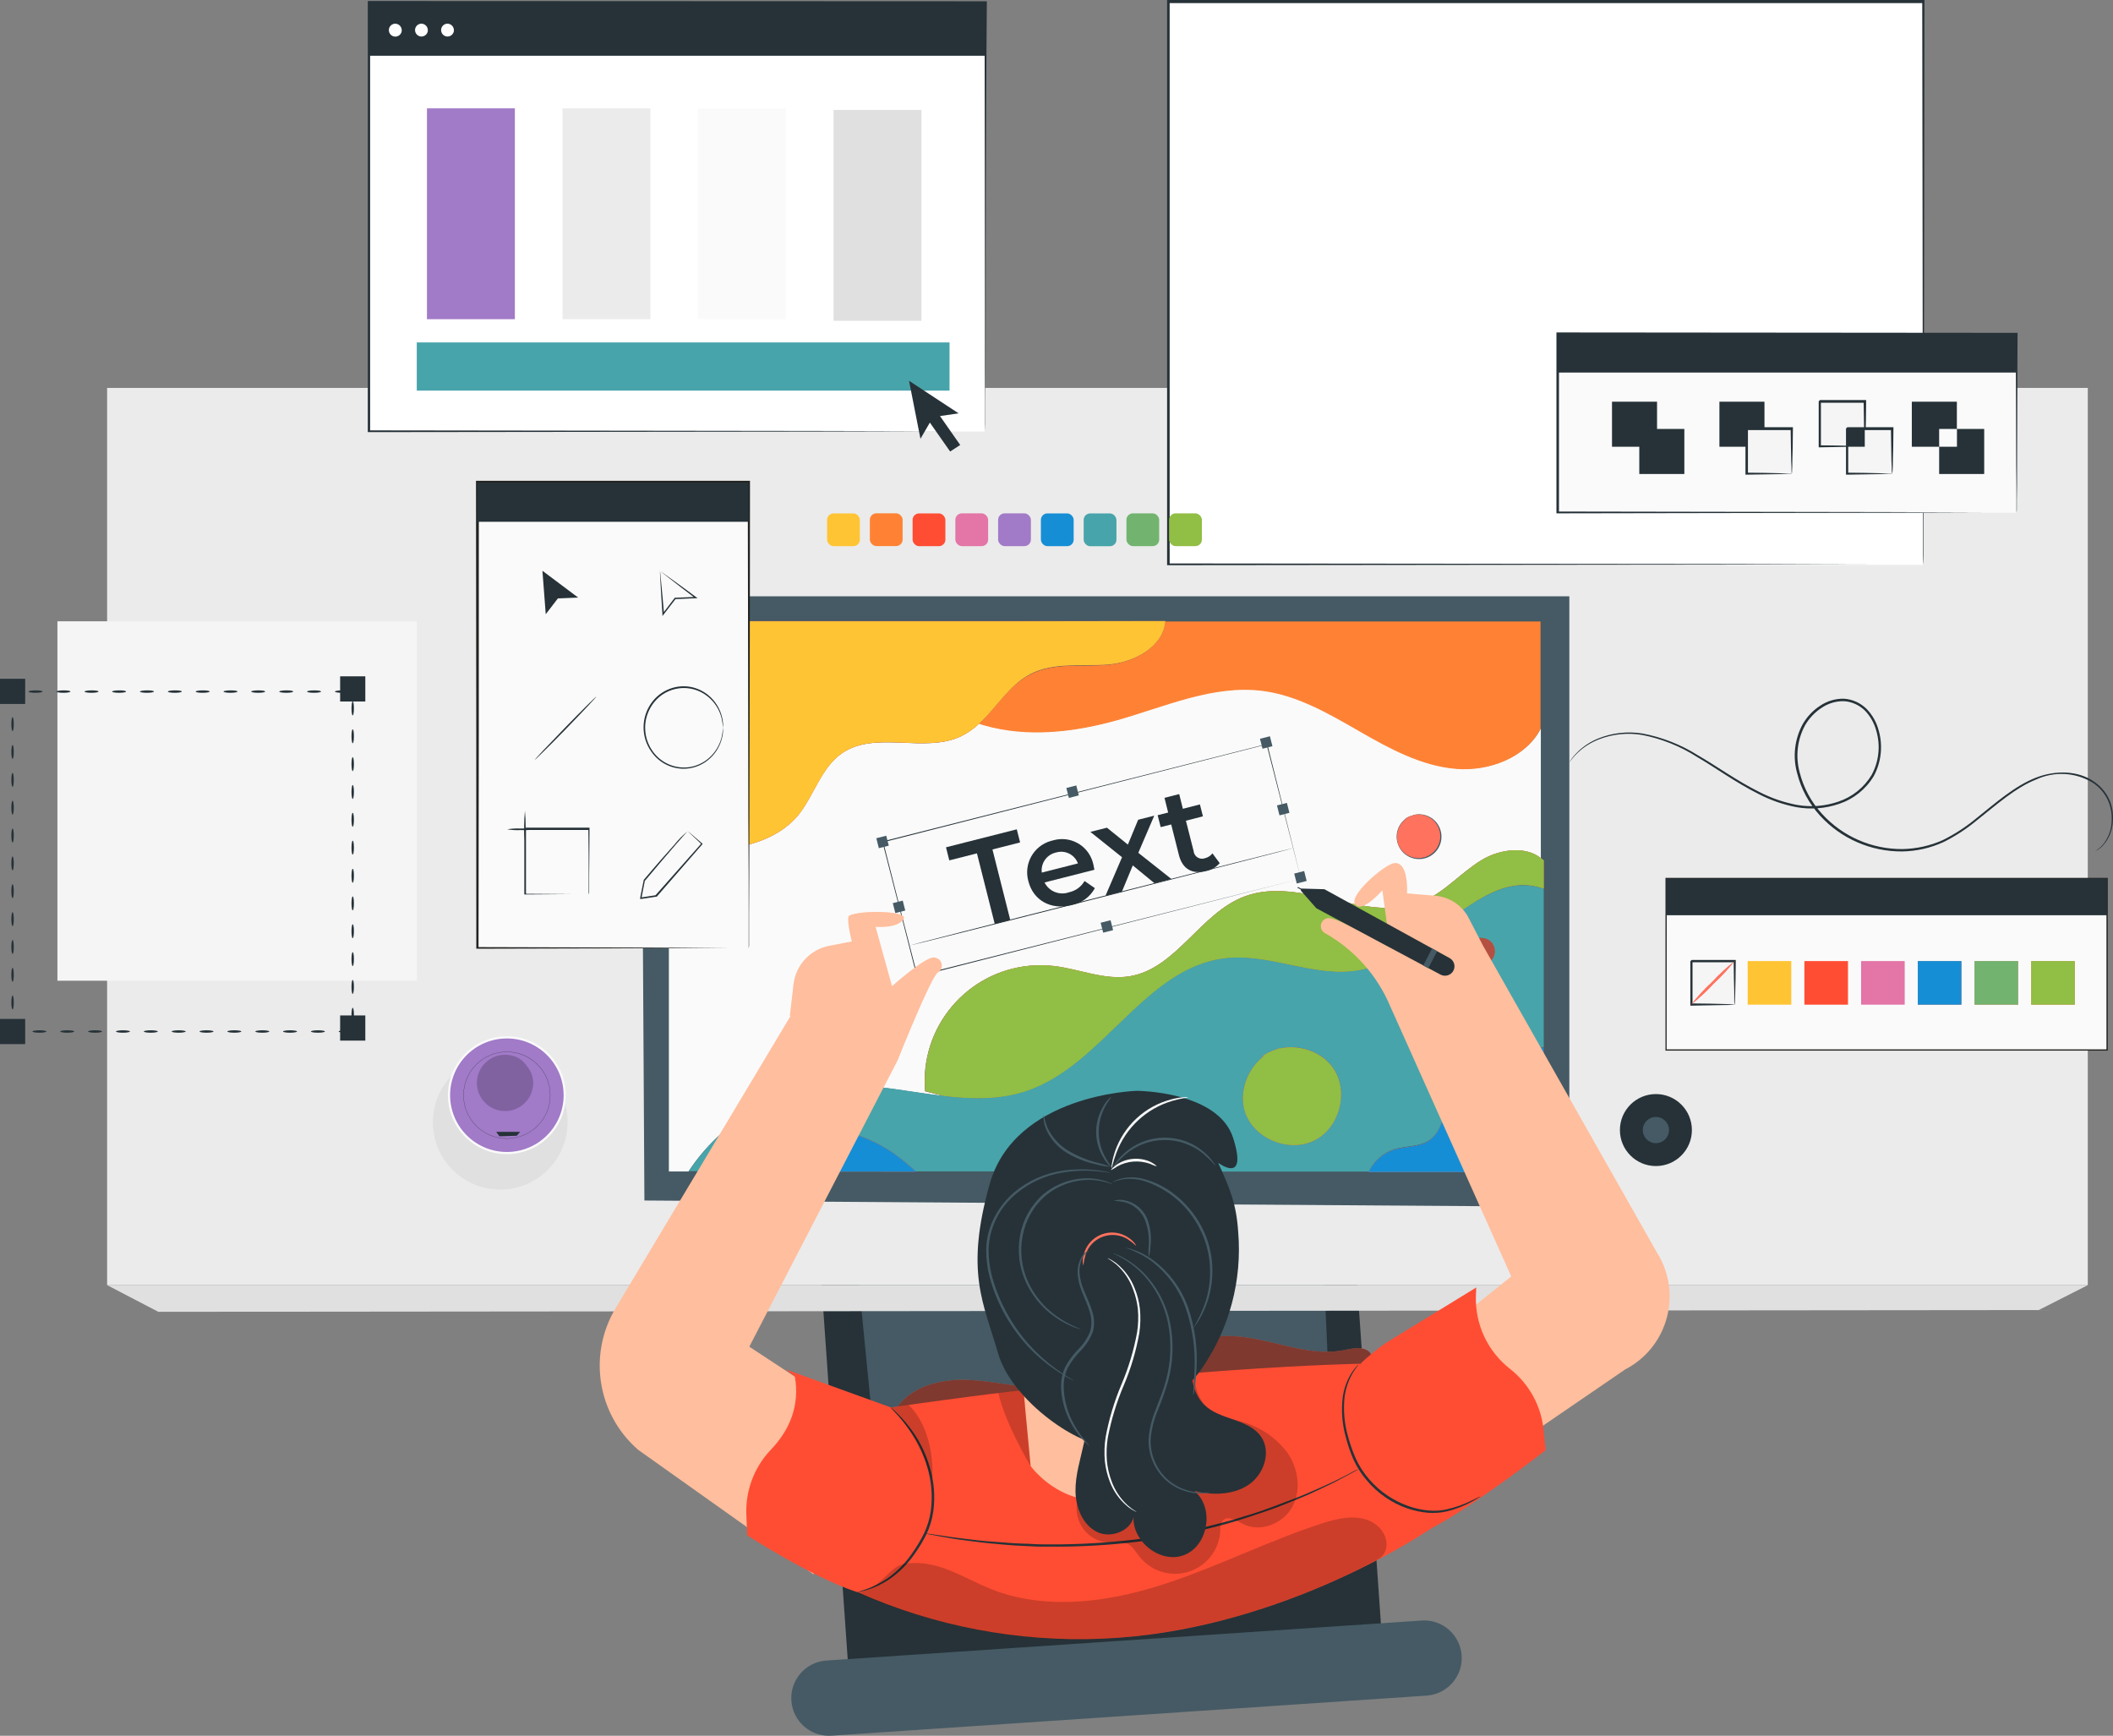 <?xml version="1.0" encoding="UTF-8"?><svg id="Layer_2" xmlns="http://www.w3.org/2000/svg" viewBox="0 0 478.4 393"><rect x="0" y="0" width="478.4" height="393" fill="#808080" stroke="none"/><defs><style>.cls-1{fill:#fff;}.cls-2{fill:#fafafa;}.cls-3{opacity:.5;}.cls-4{fill:#f5f5f5;}.cls-5{fill:#455a64;}.cls-6{fill:#47a4aa;}.cls-7{fill:#a17ac8;}.cls-8{fill:#ff4d33;}.cls-9{fill:#e0e0e0;}.cls-10{fill:#ff725e;}.cls-11{fill:#158ed5;}.cls-12{fill:#ffc433;}.cls-13{opacity:.3;}.cls-14{fill:#ffbe9d;}.cls-15{fill:#ff8234;}.cls-16{fill:#ebebeb;}.cls-17{fill:none;}.cls-18{fill:#222221;}.cls-19{opacity:.2;}.cls-20{fill:#72b46f;}.cls-21{fill:#e375a7;}.cls-22{fill:#91be44;}.cls-23{fill:#263238;}</style></defs><g id="Layer_1-2"><g><g><g id="freepik--Desk--inject-87"><rect class="cls-23" x="188.33" y="255.3" width="120.99" height="132.88" transform="translate(-21.86 18.16) rotate(-4)"/><polygon class="cls-5" points="301 316.1 299.22 277.01 194.09 286.88 198.09 327.48 301 316.1"/><path class="cls-5" d="M322.99,383.91l-134.74,9.07c-4.7,.32-8.76-3.23-9.08-7.93,0,0,0,0,0,0h0c-.32-4.69,3.22-8.75,7.91-9.08,0,0,.02,0,.03,0l134.74-9.06c4.7-.32,8.76,3.23,9.08,7.93,0,0,0,0,0,0h0c.31,4.69-3.24,8.75-7.94,9.07Z"/><rect class="cls-16" x="24.25" y="87.83" width="448.44" height="203.14"/><polygon class="cls-9" points="24.25 290.97 35.84 297.01 461.59 296.61 472.7 290.97 24.25 290.97"/></g><g id="freepik--Character--inject-87"><polygon class="cls-5" points="145.9 271.81 145.1 135.01 355.31 135.01 355.31 273.23 145.9 271.81"/><path class="cls-2" d="M189.27,245.77c8.14-.43,16.41,1.49,24.54,2.42l-4.36-1.11c-1.27-14.42,9.38-27.15,23.8-28.42,1.78-.16,3.57-.13,5.35,.08,5.78,.68,11.48,3.27,17.21,2.31,10.52-1.78,15.94-14.31,25.93-18.06,12.77-4.79,27.66,6.41,40.25,1.17,5.11-2.12,8.81-6.66,13.55-9.48,4.06-2.43,9.99-3.14,13.32-.33v-29.43c-3.33,6.51-11.65,9.68-19.12,9.06-7.91-.65-15.13-4.63-22.01-8.58-6.88-3.95-13.95-8.07-21.84-9.09-11.21-1.43-22.09,3.57-32.96,6.66-9.82,2.77-20.4,3.96-30.2,1.11l-.97-.33c-1.21,1.17-2.59,2.15-4.1,2.91-8.33,4.04-19.47-1.38-27.08,3.91-4.57,3.16-6.16,9.09-9.51,13.52-6.18,8.17-21.09,10.53-29.63,4.81v76.34h4.44c7.46-11.36,19.82-18.56,33.38-19.44Zm128.74-60.29c.5-.39,1.09-.67,1.71-.82l.23-.09h-.09c2.69-.79,5.51,.75,6.29,3.44,.79,2.69-.75,5.51-3.44,6.29-2.69,.79-5.51-.75-6.29-3.44-.63-2.14,.22-4.43,2.08-5.66l-.49,.28Z"/><path class="cls-10" d="M348.91,194.32c-3.42-2.81-9.3-2.1-13.32,.33-4.74,2.85-8.45,7.36-13.55,9.48-12.6,5.25-27.48-5.96-40.25-1.17-9.99,3.75-15.4,16.28-25.93,18.06-5.74,.97-11.43-1.63-17.21-2.31-14.38-1.68-27.4,8.62-29.08,23-.21,1.77-.23,3.56-.08,5.34l4.36,1.11c6.34,.73,12.59,.87,18.6-1.17,17.34-5.86,26.78-27.95,44.96-30.04,10.09-1.17,20.15,4.44,30.15,2.74,8.12-1.38,14.58-7.27,21.29-12.04s13.18-9.17,20.66-6.43v-6.43c-.22-.14-.41-.32-.61-.48Z"/><path class="cls-6" d="M328.81,207.64c-6.66,4.77-13.16,10.67-21.29,12.04-9.99,1.71-20.07-3.91-30.15-2.74-18.18,2.1-27.62,24.18-44.96,30.04-6.02,2.03-12.21,1.9-18.6,1.17-8.12-.93-16.4-2.85-24.54-2.42-13.53,.91-25.86,8.1-33.29,19.44h4.44c4.37-4.43,9.91-7.54,15.97-8.97,9.01-2.13,18.51-.3,26.08,5.03,1.7,1.22,3.33,2.62,4.92,4h33.1c1.46-.83,2.93-1.65,4.44-2.41,5.99-3.04,12.84-5.16,19.42-3.76,4.02,.78,7.62,2.98,10.13,6.2h35.43c1.15-2.39,3.21-4.21,5.73-5.04,2.67-.82,5.76-.51,8.04-2.12,2.66-1.86,3.16-5.55,4.25-8.58,3.01-8.51,12.72-14.02,21.58-12.35v-35.91c-7.49-2.74-14.08,1.73-20.68,6.38Zm-31.27,50.6c-5.65,2.77-13.37-.34-15.54-6.25-1.68-4.66,.44-10.2,4.44-13.04l-.89,.41c1-.77,2.12-1.35,3.33-1.71,.36-.14,.73-.26,1.11-.36l-.2,.09c4.53-.98,9.74,.79,12.26,4.75,3.33,5.32,1.09,13.33-4.52,16.1Zm39.3-40.2c-1.43,.8-3.25,.29-4.05-1.14s-.29-3.25,1.14-4.05l-.3,.14c.31-.24,.66-.41,1.04-.5l.14-.06h-.06c1.62-.34,3.21,.7,3.55,2.32,.27,1.28-.33,2.59-1.47,3.23v.06Z"/><path class="cls-10" d="M327.9,249.63c-1.11,3.07-1.59,6.71-4.25,8.58-2.22,1.61-5.36,1.3-8.04,2.12-2.51,.83-4.58,2.65-5.73,5.04h39.59v-28.09c-8.86-1.66-18.57,3.84-21.58,12.35Z"/><path class="cls-10" d="M176.4,256.25c-6.06,1.42-11.6,4.53-15.97,8.97l46.97,.06c-1.61-1.38-3.22-2.77-4.92-4-7.57-5.33-17.07-7.16-26.08-5.03Z"/><path class="cls-10" d="M264.33,259.13c-6.58-1.4-13.43,.72-19.42,3.76-1.49,.75-2.95,1.58-4.44,2.41h33.97c-2.52-3.21-6.11-5.4-10.11-6.17Z"/><path class="cls-15" d="M250.61,150.56c-5.92,.43-12.21-.58-17.49,2.22-4.72,2.45-7.58,7.45-11.43,11.1,.32,.11,.64,.23,.98,.32,9.8,2.84,20.38,1.64,30.2-1.11,10.88-3.06,21.74-8.08,32.96-6.66,7.88,1.01,14.96,5.13,21.84,9.09,6.88,3.96,14.08,7.91,22.01,8.57,7.46,.62,15.75-2.54,19.11-9.06v-24.32h-84.96c-.42,5.82-7.36,9.4-13.22,9.84Z"/><path class="cls-10" d="M316.49,190.99c.9,2.57,3.72,3.93,6.3,3.02,2.57-.9,3.93-3.72,3.02-6.3-.85-2.43-3.42-3.79-5.91-3.14h.09l-.23,.09c-.62,.15-1.21,.43-1.71,.82l.49-.23c-1.86,1.26-2.68,3.58-2.04,5.74Z"/><path class="cls-10" d="M289.76,237.38l.2-.09c-.38,.1-.75,.22-1.11,.36-1.21,.36-2.33,.94-3.33,1.71l.89-.41c-3.96,2.84-6.08,8.38-4.44,13.04,2.13,5.9,9.86,9.02,15.54,6.25,5.68-2.77,7.88-10.79,4.52-16.1-2.53-3.96-7.75-5.73-12.26-4.75Z"/><path class="cls-22" d="M289.76,237.38l.2-.09c-.38,.1-.75,.22-1.11,.36-1.21,.36-2.33,.94-3.33,1.71l.89-.41c-3.96,2.84-6.08,8.38-4.44,13.04,2.13,5.9,9.86,9.02,15.54,6.25,5.68-2.77,7.88-10.79,4.52-16.1-2.53-3.96-7.75-5.73-12.26-4.75Z"/><path class="cls-10" d="M338.01,213.73c-.74-1.07-2.06-1.58-3.33-1.28h.06l-.14,.06c-.38,.09-.74,.26-1.04,.5l.3-.14c-1.39,.89-1.79,2.74-.9,4.13s2.74,1.79,4.13,.9c1.39-.89,1.79-2.74,.9-4.13,0,0,0,0,0-.01l.04-.02Z"/><path class="cls-10" d="M181.12,184.06c3.33-4.44,4.94-10.35,9.51-13.52,7.61-5.28,18.74,.13,27.08-3.91,1.5-.76,2.89-1.74,4.1-2.91,3.85-3.61,6.66-8.6,11.42-11.1,5.26-2.74,11.59-1.72,17.5-2.16,5.92-.44,12.67-3.98,13.1-9.84h-112.72l.16,48.06,.23,.14c8.57,5.77,23.45,3.41,29.63-4.76Z"/><path class="cls-22" d="M348.91,194.32c-3.42-2.81-9.3-2.1-13.32,.33-4.74,2.85-8.45,7.36-13.55,9.48-12.6,5.25-27.48-5.96-40.25-1.17-9.99,3.75-15.4,16.28-25.93,18.06-5.74,.97-11.43-1.63-17.21-2.31-14.38-1.68-27.4,8.62-29.08,23-.21,1.77-.23,3.56-.08,5.34l4.36,1.11c6.34,.73,12.59,.87,18.6-1.17,17.34-5.86,26.78-27.95,44.96-30.04,10.09-1.17,20.15,4.44,30.15,2.74,8.12-1.38,14.58-7.27,21.29-12.04s13.18-9.17,20.66-6.43v-6.43c-.22-.14-.41-.32-.61-.48Z"/><path class="cls-12" d="M232.29,140.67h-81.18l.16,48.06,.23,.14c8.57,5.73,23.45,3.33,29.63-4.81,3.33-4.44,4.94-10.35,9.51-13.52,7.61-5.28,18.74,.13,27.08-3.91,1.5-.76,2.89-1.74,4.1-2.91,3.85-3.61,6.66-8.6,11.42-11.1,5.26-2.74,11.59-1.72,17.5-2.16,5.92-.44,12.67-3.98,13.1-9.84"/><path class="cls-23" d="M294.53,198.91c-.37-1.41-2.99-11.62-7.77-30.38h.09l-86.98,22.19h0l.09-.14c2.69,10.59,5.28,20.84,7.77,30.4l-.13-.08,87-21.99-86.94,22.2h-.11v-.11c-2.43-9.56-5.04-19.81-7.77-30.4v-.11h.11l86.97-22.05h.08v.08c4.67,18.76,7.28,28.98,7.6,30.4Z"/><rect class="cls-5" x="293.27" y="197.46" width="2.32" height="2.32" transform="translate(-39.83 78.59) rotate(-14.25)"/><rect class="cls-5" x="206.38" y="219.86" width="2.32" height="2.32" transform="translate(-48.02 57.89) rotate(-14.25)"/><rect class="cls-5" x="285.52" y="166.95" width="2.32" height="2.32" transform="translate(-32.56 75.74) rotate(-14.25)"/><rect class="cls-5" x="241.68" y="178.09" width="2.32" height="2.32" transform="translate(-36.65 65.29) rotate(-14.25)"/><rect class="cls-5" x="249.44" y="208.6" width="2.32" height="2.32" transform="translate(-43.92 68.14) rotate(-14.25)"/><rect class="cls-5" x="202.39" y="204.16" width="2.32" height="2.32" transform="translate(-44.28 56.42) rotate(-14.25)"/><rect class="cls-5" x="289.37" y="182.04" width="2.32" height="2.32" transform="translate(-36.16 77.15) rotate(-14.25)"/><rect class="cls-5" x="198.66" y="189.47" width="2.32" height="2.32" transform="translate(-40.78 55.05) rotate(-14.25)"/><path class="cls-23" d="M221.19,193.21l-6.26,1.59-.75-2.96,16.03-4.07,.75,2.97-6.26,1.59,4.03,15.96-3.51,.9-4.03-15.97Z"/><path class="cls-23" d="M247.78,196.93l-11.29,2.87c1.02,2.04,3.4,2.99,5.55,2.22,1.48-.31,2.76-1.24,3.51-2.55l2.34,1.62c-1.08,1.99-2.99,3.39-5.21,3.82-4.83,1.22-8.75-1.11-9.84-5.37-1.12-3.93,1.15-8.02,5.08-9.14,.16-.04,.31-.08,.47-.12,3.84-1.14,7.87,1.04,9.01,4.88,.07,.22,.12,.44,.17,.67,.08,.36,.16,.77,.21,1.1Zm-11.91,.64l8.18-2.08c-.74-2.01-2.91-3.09-4.96-2.47-2.09,.45-3.49,2.43-3.22,4.55Z"/><path class="cls-23" d="M261.4,199.99l-4.93-4.05-2.46,5.94-3.72,.94,3.75-8.73-7.17-5.74,3.75-.95,4.74,3.83,2.33-5.63,3.64-.92-3.61,8.41,7.51,5.94-3.84,.97Z"/><path class="cls-23" d="M276.15,195.43c-.79,.91-1.85,1.53-3.03,1.78-3.15,.8-5.39-.41-6.2-3.6l-1.75-6.94-2.38,.6-.69-2.7,2.38-.6-.83-3.33,3.33-.85,.83,3.33,3.86-.99,.68,2.7-3.85,.99,1.74,6.85c.09,1.06,1.02,1.84,2.07,1.75,.16-.01,.32-.05,.47-.1,.69-.16,1.3-.55,1.73-1.11l1.64,2.22Z"/><path class="cls-23" d="M292.77,192.03c0,.06-19.44,5.06-43.45,11.15-24.01,6.09-43.51,11-43.52,10.93s19.43-5.05,43.45-11.1c24.02-6.05,43.49-11.05,43.52-10.99Z"/><path class="cls-23" d="M474.22,192.77c.64-.37,1.23-.82,1.74-1.35,1.4-1.62,2.16-3.69,2.15-5.83,.05-1.53-.25-3.05-.88-4.44-.77-1.65-2-3.04-3.54-4.01-3.87-2.3-8.63-2.54-12.72-.64-4.62,1.84-8.75,5.55-13.32,9.17-2.33,1.95-4.89,3.62-7.61,4.98-2.96,1.36-6.16,2.08-9.41,2.13-7.05,.04-13.8-2.9-18.56-8.11-2.5-2.73-4.29-6.04-5.19-9.63-1.03-3.73-.57-7.7,1.28-11.1,.97-1.68,2.32-3.11,3.95-4.16,1.61-1.08,3.51-1.64,5.45-1.58,1.91,.15,3.71,.97,5.07,2.33,1.29,1.34,2.22,2.99,2.7,4.79,1.02,3.48,.62,7.23-1.11,10.42-1.79,2.97-4.58,5.19-7.87,6.28-3.09,1.05-6.4,1.31-9.61,.73-3-.57-5.89-1.58-8.6-2.99-5.26-2.64-9.66-5.9-13.95-8.4-3.76-2.4-7.94-4.08-12.32-4.95-3.33-.57-6.74-.23-9.89,1-1.99,.77-3.78,1.96-5.26,3.5l-.64,.72c-.17,.21-.3,.4-.42,.54l-.36,.44c.09-.16,.2-.32,.31-.48l.4-.57,.63-.74c1.45-1.59,3.25-2.83,5.25-3.63,3.17-1.27,6.62-1.66,9.99-1.11,4.45,.84,8.7,2.51,12.53,4.92,4.32,2.49,8.73,5.73,13.95,8.33,2.67,1.37,5.52,2.35,8.47,2.91,3.13,.55,6.35,.3,9.36-.73,3.16-1.05,5.85-3.2,7.57-6.06,1.65-3.06,2.03-6.65,1.05-9.99-.46-1.71-1.33-3.27-2.55-4.55-1.26-1.25-2.93-2.02-4.71-2.15-1.82-.05-3.6,.47-5.11,1.49-1.55,1.01-2.84,2.37-3.76,3.96-1.77,3.27-2.2,7.09-1.22,10.68,.88,3.5,2.62,6.72,5.06,9.38,4.65,5.12,11.27,8.02,18.19,7.97,3.18-.05,6.31-.75,9.2-2.05,2.69-1.34,5.22-2.99,7.54-4.91,4.53-3.63,8.71-7.32,13.43-9.18,4.72-1.85,9.71-1.51,13.05,.75,1.57,1.02,2.83,2.46,3.62,4.16,.63,1.44,.92,3,.84,4.57-.02,2.18-.83,4.28-2.3,5.89-.22,.24-.46,.46-.73,.64-.18,.15-.38,.28-.59,.38l-.55,.26Z"/><path class="cls-11" d="M327.9,249.63c-1.11,3.07-1.59,6.71-4.25,8.58-2.22,1.61-5.36,1.3-8.04,2.12-2.51,.83-4.58,2.65-5.73,5.04h39.59v-28.09c-8.86-1.66-18.57,3.84-21.58,12.35Z"/><g class="cls-13"><path d="M338.01,213.73c-.74-1.07-2.06-1.58-3.33-1.28h.06l-.14,.06c-.38,.09-.74,.26-1.04,.5l.3-.14c-1.39,.89-1.79,2.74-.9,4.13s2.74,1.79,4.13,.9c1.39-.89,1.79-2.74,.9-4.13,0,0,0,0,0-.01l.04-.02Z"/></g><path class="cls-11" d="M176.4,256.25c-6.06,1.42-11.6,4.53-15.97,8.97l46.97,.06c-1.61-1.38-3.22-2.77-4.92-4-7.57-5.33-17.07-7.16-26.08-5.03Z"/><g class="cls-13"><path d="M264.33,259.13c-6.58-1.4-13.43,.72-19.42,3.76-1.49,.75-2.95,1.58-4.44,2.41h33.97c-2.52-3.21-6.11-5.4-10.11-6.17Z"/></g><path class="cls-10" d="M202.5,319.6c3.05-5.47,10.09-7.39,16.36-7.18s12.44,2.02,18.74,1.76c14.31-.68,26.71-12.09,41.06-11.68,8.6,.24,17,4.81,25.45,3.22,2.05-.39,4.44-1.03,5.97,.41,1.13,1.35,1.18,3.3,.12,4.71-1.07,1.34-2.46,2.39-4.04,3.05-21.85,11.1-47.16,12.12-71.46,15.17-6.22,.78-12.54,1.7-18.71,.61s-12.3-4.58-14.78-10.33"/><g class="cls-3"><path d="M202.5,319.6c3.05-5.47,10.09-7.39,16.36-7.18s12.44,2.02,18.74,1.76c14.31-.68,26.71-12.09,41.06-11.68,8.6,.24,17,4.81,25.45,3.22,2.05-.39,4.44-1.03,5.97,.41,1.13,1.35,1.18,3.3,.12,4.71-1.07,1.34-2.46,2.39-4.04,3.05-21.85,11.1-47.16,12.12-71.46,15.17-6.22,.78-12.54,1.7-18.71,.61s-12.3-4.58-14.78-10.33"/></g><path class="cls-14" d="M375.38,284.02l-39.62-69.92-3.23-6.25c-1.49-2.88-4.35-4.78-7.58-5.05l-6.39-.52s.47-7.41-3-6.84c-2.22,.39-10.3,7.31-8.73,9.36s6.15-3.22,6.15-3.22l1.75,12.96s-12.15-7.07-14.12-6.66c-1,.14-1.7,1.07-1.55,2.07,.09,.62,.49,1.16,1.07,1.41,6.07,3.45,10.94,8.68,13.95,14.97h0l28.08,62.68-9.6,7.67,11.4,29.8,24.01-16.43c9.13-4.73,12.69-15.96,7.96-25.09-.17-.32-.35-.64-.53-.96Z"/><rect class="cls-23" x="294.28" y="200.56" width=".23" height="1.31" transform="translate(-20.08 369.33) rotate(-62.48)"/><path class="cls-23" d="M294.88,201.19l4.98,.14,28.34,15.59c1.02,.56,1.41,1.84,.85,2.87h0c-.56,1.04-1.85,1.43-2.9,.88l-28.12-15.03-3.43-3.9c-.12-.15-.1-.36,.04-.48,.06-.05,.14-.08,.23-.08Z"/><polygon class="cls-5" points="325.38 215.36 323.37 219.22 322.22 218.62 324.24 214.74 325.38 215.36"/><path class="cls-14" d="M211.47,216.78c-2-.2-9.51,6.5-9.51,6.5l-3.72-13.43s4.98,.44,6.33-1.75-12.21-1.99-12.49-.5,.78,5.55,.78,5.55l-5.12,.99c-4.3,.83-7.57,4.35-8.08,8.7l-.83,7.15,.14,.07-39.6,66.15c-6.29,10.51-4.14,24.02,5.12,32.05l39.67,28.18,14.81-32.26-29.32-19.27,33.56-64.79s7.57-18.98,9.11-19.91c.88-.5,1.18-1.62,.68-2.5-.31-.55-.89-.9-1.52-.92Z"/><path class="cls-8" d="M349.95,328.35l-.47-4.61c-.55-5.45-3.3-10.45-7.62-13.82h0c-5.06-3.96-7.92-10.1-7.7-16.51l.07-1.91-20.28,12.45c-2.16,1.46-4.18,3.1-6.04,4.92v-.1s-43.28,.71-106.18,9.9l-23.82-8.61,2.05,1.61c1.11,6.33-.98,11.92-5.43,16.56h0c-3.78,3.96-5.78,9.29-5.55,14.76l.2,4.63s14.22,9.27,24.56,12.75l.39,.11c17.36,7.72,36.26,11.33,55.24,10.55,38.7-1.58,70.51-22.2,74.68-24.99,9.71-5.08,25.89-17.69,25.89-17.69Z"/><path class="cls-23" d="M201.68,318.68c.16,.09,.3,.2,.42,.33,.28,.23,.65,.59,1.11,1.05,1.34,1.33,2.55,2.79,3.63,4.34,1.6,2.32,2.81,4.89,3.61,7.59,1.03,3.31,1.32,6.82,.85,10.25-.26,1.78-.78,3.51-1.55,5.14-.74,1.49-1.6,2.93-2.56,4.28-1.58,2.34-3.58,4.36-5.92,5.96-1.58,1.05-3.31,1.87-5.13,2.42-.49,.16-.98,.29-1.49,.39-.17,.06-.35,.08-.53,.08,0-.06,.7-.22,1.94-.68,1.76-.62,3.44-1.48,4.97-2.54,2.25-1.61,4.19-3.63,5.72-5.94,.93-1.34,1.76-2.75,2.49-4.22,.74-1.58,1.24-3.26,1.5-4.98,.45-3.35,.17-6.75-.8-9.99-.75-2.67-1.92-5.2-3.44-7.51-1.03-1.57-2.19-3.05-3.45-4.44-.48-.49-.94-1.01-1.37-1.54Z"/><g class="cls-19"><path d="M312.24,352.9c3.14-2.22,1.58-6.8-1.9-8.45-3.47-1.64-7.6-.65-11.26,.54-11.82,3.86-23,9.52-34.8,13.44s-24.72,6-36.62,2.5c-8.31-2.43-13.91-7.9-22.51-6.93-3.92,.44-5.14,5.43-10.94,6.66,8.36,3.65,17.08,6.39,26.03,8.17,10.68,2.14,21.61,2.82,32.47,2.03,11.15-.92,22.16-3.13,32.81-6.59,9.23-2.99,18.18-6.8,26.74-11.38Z"/></g><g class="cls-19"><path d="M211.06,334.97s1.03-10.51-5.32-16.88l-4.23,.64s5.57,4.01,9.54,16.24Z"/></g><path class="cls-14" d="M231.2,307.03c-.22,.58,2.14,24.9,2.14,24.9,0,0,12.33,17.2,31.72,.46l2.34-26.52-36.2,1.17Z"/><g class="cls-19"><path d="M233.34,331.94s-5.72-9.49-7.3-16.56l4.69-.57,1.11,1.32,1.5,15.8Z"/></g><path class="cls-23" d="M335.2,338.82c-.15,.13-.31,.24-.48,.33-.32,.2-.8,.49-1.43,.82-1.79,.99-3.7,1.74-5.68,2.22-1.38,.32-2.8,.43-4.22,.33-1.62-.14-3.22-.48-4.76-1-3.54-1.23-6.69-3.4-9.11-6.26-1.27-1.46-2.31-3.1-3.11-4.86-.71-1.64-1.28-3.33-1.72-5.06-.82-2.93-1.05-5.99-.68-9,.28-2.03,1-3.98,2.13-5.69,.3-.46,.64-.9,1.02-1.31,.26-.28,.39-.42,.41-.4-.09,.17-.2,.33-.32,.48-.34,.43-.65,.88-.92,1.35-1.03,1.72-1.68,3.64-1.92,5.63-.3,2.96-.03,5.95,.79,8.81,.45,1.7,1.03,3.35,1.73,4.96,.77,1.71,1.79,3.3,3.02,4.72,5.06,5.9,12.69,8.04,17.58,6.85,1.96-.43,3.86-1.1,5.66-2,1.29-.58,1.99-.97,2.01-.92Z"/><path class="cls-23" d="M307.52,332.68l-.21,.14-.67,.37-2.6,1.4c-1.11,.61-2.51,1.34-4.16,2.09s-3.5,1.71-5.63,2.54-4.44,1.85-6.97,2.72-5.27,1.79-8.17,2.67c-6.31,1.81-12.74,3.2-19.23,4.16-6.5,.89-13.06,1.36-19.62,1.41h-4.44c-1.43,0-2.82-.12-4.16-.17-2.69-.1-5.18-.36-7.46-.57s-4.33-.52-6.13-.74-3.33-.5-4.61-.73l-2.9-.53-.74-.16c-.09,0-.17-.03-.26-.07h.28l.75,.1,2.91,.42c1.27,.2,2.81,.44,4.61,.63s3.85,.51,6.13,.65,4.76,.42,7.45,.49c1.34,0,2.72,.16,4.15,.16h4.44c6.54-.08,13.07-.57,19.56-1.45,6.47-.95,12.88-2.31,19.18-4.07,2.89-.87,5.64-1.68,8.15-2.62s4.86-1.8,6.97-2.64,3.98-1.73,5.65-2.45,3.06-1.42,4.21-2l2.64-1.39,.69-.32,.2-.04Z"/><g class="cls-19"><path d="M244.26,338.74c-1.54,4.01,.46,8.5,4.47,10.04,.93,.36,1.91,.53,2.9,.52,1.14-.18,2.3-.14,3.43,.12,1.3,.51,2.02,1.85,2.87,2.95,3.47,4.47,9.92,5.28,14.39,1.81,2.38-1.85,3.83-4.65,3.96-7.66-.07-.78,.12-1.56,.53-2.22,1.11-1.29,3.11,0,4.62,.74,3.83,2,8.98,0,11.1-3.76,2.12-3.76,1.45-8.69-.98-12.26-2.59-3.5-6.29-6.02-10.5-7.16-2.65-.81-5.55-1.3-7.62-3.14-2.99-2.65-3.26-7.14-3.33-11.1"/></g><path class="cls-23" d="M275.8,263.26c2.72,5.95,4.13,9.38,4.54,15.73,.9,10.88-1.98,21.75-8.16,30.75,0,.07,0-.08,0,0-4.62,7.04-18.45,15.8-22.54,16.99s-20.38-8.96-23.67-20.35c-3.3-11.4-7.51-18.32-1.91-38.26,5.74-20.42,33.29-21.14,33.29-21.14,0,0,18.48,0,21.86,10.72,3.38,10.72-3.42,5.56-3.42,5.56Z"/><path class="cls-23" d="M246.7,286.14c-7.25,.71-12.54,7.16-11.83,14.41,.22,2.22,.99,4.34,2.25,6.18,2.28,3.33,6.04,5.55,7.77,9.18,1.62,3.33,1.29,7.25,.51,10.87s-1.95,7.19-1.9,10.89c.06,3.7,1.66,7.67,5.01,9.24s8.23-.64,8.25-4.34c-1.11,5.85,5.63,11.6,11.22,9.56s7.06-10.79,2.43-14.54c4.1,.97,8.68,.95,12.21-1.37s5.28-7.48,2.9-10.93c-2.83-4.1-9.27-3.73-12.84-7.19-2.94-2.87-3.11-7.46-3.33-11.55-.31-5.92-1.19-11.98-4.21-17.06-3.02-5.08-8.58-9.02-14.43-8.61"/><path class="cls-2" d="M257.32,342.31c-.21-.07-.41-.16-.59-.28-.24-.11-.46-.25-.68-.4-.31-.19-.6-.41-.87-.64-1.76-1.48-3.11-3.39-3.92-5.55-.57-1.48-.94-3.04-1.11-4.62-.16-1.82-.11-3.65,.18-5.45,.75-4.09,1.95-8.08,3.57-11.9,1.61-3.78,2.8-7.73,3.54-11.78,.28-1.76,.34-3.54,.18-5.32-.17-1.55-.54-3.07-1.11-4.52-.77-2.13-2.06-4.04-3.76-5.55-1.22-1.02-2.04-1.39-2.01-1.44,.21,.06,.4,.14,.59,.26,.24,.11,.47,.25,.69,.4,.31,.18,.6,.39,.88,.62,1.79,1.47,3.17,3.38,4,5.55,.6,1.47,1,3.02,1.18,4.61,.18,1.81,.14,3.64-.12,5.45-.72,4.09-1.9,8.09-3.53,11.91-1.61,3.78-2.82,7.73-3.6,11.76-.29,1.76-.36,3.55-.22,5.33,.14,1.54,.49,3.06,1.02,4.52,.75,2.12,2.01,4.03,3.67,5.55,1.23,1.1,2.05,1.43,2.02,1.49Z"/><path class="cls-5" d="M274,337.88c-.22,.08-.45,.14-.69,.16-.67,.1-1.34,.13-2.02,.1-2.52-.13-4.93-1.05-6.89-2.63-2.92-2.43-4.53-6.09-4.34-9.88,.19-2.18,.71-4.32,1.55-6.35,.79-2.12,1.71-4.25,2.31-6.53,1.2-4.29,1.38-8.8,.53-13.17-.71-3.57-2.27-6.91-4.55-9.74-1.54-1.93-3.42-3.56-5.55-4.82-1.49-.89-2.4-1.22-2.38-1.28,.23,.05,.45,.12,.67,.22,.63,.24,1.24,.53,1.82,.87,2.19,1.2,4.12,2.81,5.7,4.74,2.37,2.86,4,6.26,4.75,9.9,.9,4.45,.73,9.06-.5,13.43-.66,2.24-1.44,4.43-2.34,6.58-.82,1.97-1.34,4.05-1.54,6.17-.21,3.64,1.3,7.17,4.07,9.54,1.89,1.56,4.21,2.51,6.66,2.71,.91,.05,1.82,.05,2.73-.02Z"/><path class="cls-10" d="M257.24,282.08c-.61-.56-1.26-1.07-1.95-1.52-3.03-1.86-7.01-.91-8.87,2.12-.28,.45-.49,.93-.65,1.43-.23,.79-.39,1.6-.49,2.42,0,0-.1-.23-.13-.68-.02-.63,.05-1.26,.23-1.86,.92-3.53,4.53-5.64,8.06-4.71,.74,.19,1.43,.51,2.06,.94,.53,.34,1,.77,1.4,1.27,.27,.36,.37,.58,.34,.6Z"/><path class="cls-5" d="M246.67,327.37s-.16-.09-.4-.3c-.37-.32-.71-.66-1.04-1.02-1.2-1.31-2.22-2.78-3.02-4.36-1.22-2.37-1.89-4.98-1.98-7.65-.03-1.59,.3-3.17,.98-4.61,.81-1.48,1.83-2.83,3.02-4.03,1.15-1.15,2.04-2.52,2.61-4.04,.39-1.46,.34-3.01-.16-4.44-.82-2.77-2.29-5.13-2.55-7.42-.39-1.78-.06-3.65,.91-5.19,.3-.41,.68-.75,1.11-1,.3-.17,.46-.24,.47-.22-.52,.37-.97,.83-1.34,1.34-.84,1.53-1.09,3.31-.69,5.01,.3,2.22,1.78,4.44,2.66,7.34,.53,1.52,.59,3.16,.19,4.72-.59,1.6-1.52,3.05-2.72,4.26-1.15,1.16-2.14,2.47-2.95,3.9-.64,1.36-.97,2.85-.94,4.36,.06,2.59,.68,5.13,1.81,7.46,.75,1.59,1.7,3.09,2.83,4.44,.74,.95,1.24,1.43,1.21,1.47Z"/><path class="cls-5" d="M270.16,316c-.03-.53,0-1.06,.07-1.59,.08-1.02,.18-2.49,.22-4.31,.22-4.73-.46-9.45-1.99-13.93-1.59-4.47-4.52-8.34-8.38-11.1-1.64-1.07-3.41-1.93-5.26-2.56,0,0,.14,0,.41,.06,.38,.07,.75,.17,1.11,.3,1.39,.44,2.71,1.08,3.93,1.88,4.02,2.71,7.07,6.64,8.7,11.21,1.58,4.54,2.23,9.36,1.92,14.16-.1,1.83-.26,3.33-.41,4.32-.06,.53-.17,1.05-.32,1.56Z"/><path class="cls-5" d="M260.08,284.7c-.08-.87-.08-1.74,0-2.61,.15-2.06-.16-4.12-.92-6.04-.83-1.88-2.46-3.29-4.44-3.84-.84-.18-1.69-.29-2.54-.34,.86-.28,1.78-.3,2.64-.06,2.16,.48,3.97,1.97,4.86,4,.8,2,1.07,4.17,.8,6.3-.01,.88-.15,1.75-.4,2.59Z"/><path class="cls-4" d="M261.87,264.07c-.53-.15-1.04-.34-1.53-.58-1.21-.42-2.5-.59-3.77-.49-1.28,.11-2.52,.48-3.64,1.11-.45,.31-.91,.59-1.4,.83-.06,0,.33-.58,1.18-1.18,1.12-.79,2.44-1.26,3.81-1.38,1.37-.12,2.74,.12,3.98,.69,.94,.49,1.42,.94,1.38,.99Z"/><path class="cls-5" d="M275.26,264.03c-.88-1.01-1.83-1.95-2.84-2.82-5.16-4.21-12.6-4.12-17.66,.22-1,.89-1.92,1.86-2.76,2.9,.12-.35,.3-.67,.52-.95,.57-.82,1.23-1.56,1.98-2.22,5.12-4.69,12.95-4.79,18.19-.23,.76,.66,1.44,1.4,2.02,2.22,.23,.27,.41,.57,.55,.89Z"/><path class="cls-4" d="M269,248.43c0,.11-1.43,.19-3.62,.84-5.8,1.71-10.46,6.04-12.6,11.7-.82,2.14-1.01,3.57-1.11,3.55-.04-.34-.01-.68,.07-1.01,.14-.91,.36-1.8,.65-2.67,1.99-5.91,6.83-10.41,12.87-11.95,.89-.24,1.8-.39,2.72-.47,.34-.05,.68-.05,1.01,.01Z"/><path class="cls-5" d="M251.61,248.31c.08,.07-.61,.8-1.37,2.22-2.01,3.64-1.96,8.07,.11,11.68,.78,1.38,1.48,2.09,1.41,2.15-.72-.51-1.32-1.17-1.75-1.94-2.4-3.66-2.45-8.39-.11-12.1,.41-.79,1-1.47,1.71-2.01Z"/><path class="cls-5" d="M236.29,252.45c.22,.97,.5,1.92,.85,2.85,1.03,2.17,2.67,3.99,4.72,5.24,2.08,1.22,4.32,2.14,6.66,2.74,.99,.22,1.96,.51,2.9,.89-1.01-.05-2.02-.21-3-.49-2.42-.5-4.74-1.39-6.86-2.65-2.15-1.29-3.83-3.24-4.79-5.55-.28-.71-.45-1.46-.51-2.22-.04-.27-.03-.55,.03-.81Z"/><path class="cls-5" d="M244.75,300.97c-.17-.02-.33-.06-.49-.11-.52-.15-1.02-.33-1.52-.53-1.82-.76-3.52-1.78-5.05-3.03-2.29-1.86-4.12-4.22-5.37-6.89-1.55-3.32-2.03-7.03-1.38-10.63,.63-3.6,2.46-6.87,5.18-9.3,2.27-1.92,5.03-3.15,7.97-3.56,1.96-.28,3.96-.14,5.87,.4,.52,.15,1.02,.34,1.51,.57,.17,.07,.34,.15,.49,.26,0,.07-.72-.28-2.05-.61-1.89-.45-3.85-.51-5.76-.2-2.84,.46-5.49,1.69-7.66,3.57-2.61,2.36-4.36,5.52-4.97,8.99-.65,3.46-.23,7.04,1.21,10.25,1.19,2.62,2.95,4.94,5.14,6.8,1.49,1.25,3.13,2.31,4.89,3.13,1.27,.61,2,.84,1.99,.9Z"/><path class="cls-5" d="M243.27,312.69c-.24-.09-.47-.2-.7-.32-.44-.22-1.11-.57-1.91-1.11-2.3-1.38-4.44-3.01-6.39-4.85-4.6-4.43-8-9.96-9.87-16.07-.76-2.43-1.14-4.97-1.11-7.51,.05-2.57,.71-5.09,1.93-7.36,1.12-2.11,2.63-3.99,4.44-5.55,3.1-2.58,6.85-4.25,10.84-4.84,2.66-.41,5.37-.44,8.05-.1,.94,.12,1.66,.26,2.15,.37,.25,.03,.5,.1,.74,.19-.26,0-.51-.03-.77-.08-.49-.07-1.22-.17-2.15-.26-2.65-.26-5.33-.16-7.96,.28-3.9,.63-7.55,2.31-10.57,4.85-3.74,3.09-5.98,7.62-6.17,12.46,0,2.49,.37,4.97,1.11,7.35,1.85,6.01,5.15,11.48,9.61,15.93,1.9,1.87,3.97,3.56,6.2,5.02,1.6,1.08,2.54,1.54,2.51,1.61Z"/><path class="cls-5" d="M270.09,300.78c1.24-2,2.24-4.15,2.96-6.39,.72-2.44,1.02-4.99,.9-7.54-.15-3.1-.98-6.14-2.44-8.88-2.63-5.08-7.17-8.9-12.62-10.62-1.65-.48-3.38-.57-5.07-.27-1.18,.27-1.79,.6-1.81,.55s.14-.11,.42-.27c.43-.21,.88-.38,1.34-.5,1.72-.41,3.51-.38,5.22,.08,2.52,.67,4.88,1.86,6.93,3.48,2.53,1.96,4.61,4.44,6.1,7.27,1.5,2.83,2.34,5.96,2.46,9.16,.1,2.6-.25,5.2-1.04,7.68-.55,1.66-1.29,3.25-2.22,4.73-.25,.38-.52,.75-.81,1.11-.19,.28-.3,.41-.32,.4Z"/></g><g id="freepik--Windows--inject-87"><rect class="cls-1" x="264.5" y=".47" width="170.89" height="127.42"/><path class="cls-23" d="M435.4,127.89v-9.1c0-5.94,0-14.64-.07-25.75,0-22.2-.07-54.03-.12-92.57l.23,.23h-170.91l.29-.29V127.83l-.27-.26,123.33,.12,35.05,.08h.11l-34.99,.07-123.5,.13h-.31V0h171.47V.24c-.06,38.61-.1,70.49-.12,92.73,0,11.1-.06,19.77-.07,25.68v6.73c0,1.53-.12,2.51-.12,2.51Z"/><rect class="cls-2" x="352.62" y="75.69" width="103.91" height="40.4"/><path class="cls-23" d="M456.54,116.09v-2.83c0-1.84,0-4.55-.06-8.02,0-6.97-.06-17.04-.1-29.54l.2,.2-103.91,.09h0l.29-.29v40.4l-.28-.28,74.42,.12,21.64,.08h.13l-21.59,.08-74.61,.13h-.28v-40.96h.29l103.91,.09h.2v.2c-.06,12.55-.09,22.67-.11,29.67,0,3.46,0,6.14-.06,7.98v2.06c0,.49-.1,.83-.1,.83Z"/><rect class="cls-23" x="352.62" y="75.69" width="103.91" height="8.66"/><rect class="cls-23" x="364.97" y="90.95" width="10.2" height="10.2"/><rect class="cls-23" x="371.15" y="97.12" width="10.2" height="10.2"/><rect class="cls-23" x="389.29" y="90.95" width="10.2" height="10.2"/><rect class="cls-4" x="395.48" y="97.12" width="10.2" height="10.2"/><path class="cls-23" d="M405.67,107.33c-.03-.26-.05-.52-.06-.79,0-.58,0-1.27-.07-2.1,0-1.8-.1-4.32-.12-7.32l.24,.26h-10.2l.29-.29h0v10.19l-.24-.26c3.01,0,5.55,.09,7.31,.13l2.11,.07c.26,0,.52,.02,.78,.06-.22,.03-.45,.03-.68,0l-2.04,.07c-1.78,0-4.36,.1-7.48,.12h-.32v-10.44h0c-.26,.26,.36-.36,.29-.3h10.45v.24c0,3.12-.08,5.7-.13,7.48,0,.81,0,1.49-.06,2.05,.02,.28,0,.56-.08,.83Z"/><rect class="cls-4" x="411.99" y="90.95" width="10.2" height="10.2"/><path class="cls-23" d="M422.19,101.15c-.03-.26-.05-.52-.06-.79,0-.56-.02-1.26-.07-2.1,0-1.8-.1-4.32-.12-7.31l.24,.24h-10.2c-.07,0,.54-.55,.29-.29h0v10.17l-.26-.24c3.01,0,5.55,.08,7.31,.12l2.11,.07c.26,0,.52,.02,.78,.06-.22,.03-.45,.03-.68,0l-2.04,.07c-1.78,0-4.36,.1-7.48,.13h-.24v-10.42h0l.29-.29h10.45v.26c0,3.11-.08,5.69-.12,7.47,0,.81-.06,1.49-.07,2.05,0,.28-.05,.55-.14,.81Z"/><rect class="cls-4" x="418.17" y="97.12" width="10.2" height="10.2"/><path class="cls-23" d="M428.37,107.33c-.03-.26-.05-.52-.06-.79,0-.58,0-1.27-.07-2.1,0-1.8-.1-4.32-.12-7.32l.24,.26h-10.2l.29-.29h0v10.19l-.24-.26c3.01,0,5.55,.09,7.31,.13l2.11,.07c.26,0,.52,.02,.78,.06-.22,.03-.45,.03-.68,0l-2.04,.07c-1.79,0-4.36,.1-7.48,.12h-.26v-10.44h0c-.26,.26,.36-.36,.29-.3h10.45v.24c0,3.12-.08,5.7-.13,7.48,0,.81,0,1.49-.06,2.05,0,.28-.05,.57-.14,.83Z"/><rect class="cls-23" x="418.17" y="97.12" width="4.03" height="4.03"/><rect class="cls-23" x="432.85" y="90.95" width="10.2" height="10.2"/><rect class="cls-23" x="439.04" y="97.12" width="10.2" height="10.2"/><rect class="cls-2" x="439.04" y="97.12" width="4.03" height="4.03"/><rect class="cls-2" x="377.22" y="198.9" width="99.86" height="38.82"/><path class="cls-18" d="M477.22,237.87h-100.14v-39.11h100.14v39.11Zm-99.88-.28h99.58v-38.54h-99.56l-.02,38.54Z"/><rect class="cls-23" x="377.22" y="198.9" width="99.86" height="8.32"/><rect class="cls-4" x="382.86" y="217.6" width="9.87" height="9.87"/><path class="cls-23" d="M392.72,227.47c-.05-.25-.07-.5-.07-.75v-2.03c-.06-1.74-.11-4.17-.13-7.08l.26,.26h-9.87c-.07,.07,.54-.54,.29-.28h0v9.84l-.24-.24c2.9,0,5.34,.08,7.07,.12l2.03,.07c.26,0,.51,.02,.77,.06-.88,.09-1.76,.14-2.64,.12-1.72,0-4.22,.11-7.22,.13h-.26v-10.05h0l.3-.3h9.98v.3c0,3.02-.08,5.55-.12,7.24s-.1,2.65-.13,2.61Z"/><line class="cls-17" x1="392.72" y1="217.6" x2="382.86" y2="227.47"/><path class="cls-10" d="M382.86,227.47c1.43-1.84,3.01-3.56,4.73-5.13,1.58-1.72,3.29-3.31,5.14-4.74-1.43,1.84-3.02,3.56-4.74,5.14-1.57,1.72-3.29,3.3-5.13,4.73Z"/><rect class="cls-12" x="395.69" y="217.6" width="9.87" height="9.87"/><rect class="cls-8" x="408.53" y="217.6" width="9.87" height="9.87"/><rect class="cls-21" x="421.37" y="217.6" width="9.87" height="9.87"/><rect class="cls-10" x="434.21" y="217.6" width="9.87" height="9.87"/><rect class="cls-11" x="434.21" y="217.6" width="9.87" height="9.87"/><rect class="cls-10" x="447.05" y="217.6" width="9.87" height="9.87"/><rect class="cls-20" x="447.05" y="217.6" width="9.87" height="9.87"/><rect class="cls-10" x="459.88" y="217.6" width="9.87" height="9.87"/><rect class="cls-22" x="459.88" y="217.6" width="9.87" height="9.87"/><rect class="cls-1" x="83.39" y=".47" width="139.64" height="97.24"/><path class="cls-23" d="M223.03,97.76v-26.51c0-16.91-.08-41.2-.12-70.73l.23,.23H83.51l.29-.29V97.71l-.26-.27,100.65,.13,28.7,.07h.11l-28.64,.08-100.82,.12h-.27V.23h.3l139.63,.06h.23v.23c-.27,29.54-.27,53.87-.27,70.82,0,8.43-.06,15.04-.07,19.53v5.11c0,1.17-.08,1.79-.08,1.79Z"/><rect class="cls-23" x="83.39" y=".47" width="139.64" height="12.15"/><path class="cls-1" d="M90.97,6.88c-.03,.81-.71,1.44-1.52,1.41s-1.44-.71-1.41-1.52c.03-.79,.68-1.41,1.46-1.41,.82,.02,1.48,.7,1.46,1.52Z"/><path class="cls-1" d="M96.88,6.88c-.04,.8-.72,1.42-1.52,1.39-.8-.04-1.42-.72-1.39-1.52,.04-.78,.67-1.39,1.45-1.39,.82,.02,1.47,.7,1.45,1.52Z"/><path class="cls-1" d="M102.78,6.88c-.04,.8-.72,1.42-1.52,1.39-.8-.04-1.42-.72-1.39-1.52,.04-.78,.67-1.39,1.45-1.39,.82,.02,1.47,.7,1.45,1.52,0,0,0,0,0,0Z"/><rect class="cls-7" x="96.67" y="24.53" width="19.9" height="47.74"/><rect class="cls-16" x="127.35" y="24.53" width="19.9" height="47.74"/><rect class="cls-2" x="158.04" y="24.53" width="19.9" height="47.74"/><rect class="cls-9" x="188.73" y="24.89" width="19.9" height="47.74"/><rect class="cls-6" x="94.36" y="77.53" width="120.62" height="10.91"/><polygon class="cls-23" points="205.81 86.21 208.4 99.35 210.53 95.68 215.12 102.23 217.4 100.75 212.82 94.2 217.04 93.59 205.81 86.21"/><rect class="cls-2" x="108.05" y="109.26" width="61.46" height="105.42"/><path class="cls-18" d="M169.51,214.68v-7.84c0-5.08,0-12.46-.08-21.79,0-18.62-.08-44.94-.13-75.8l.28,.27h-61.46l.29-.29c0,40.22,0,77.1-.07,105.43l-.22-.22,44.8,.12,12.31,.06h.04l-12.26,.06-44.94,.12h-.23v-.22c0-28.32,0-65.2-.07-105.43v-.29h62.03v.27c0,30.93-.1,57.31-.13,75.98,0,9.29-.06,16.65-.08,21.72v7.24c0,.37-.08,.62-.08,.62Z"/><rect class="cls-23" x="108.05" y="109.26" width="61.46" height="8.88"/><polygon class="cls-23" points="122.81 129.23 123.56 139.07 126.31 135.49 130.9 135.3 122.81 129.23"/><path class="cls-23" d="M149.38,129.23l.58,.41,1.69,1.2c1.44,1.04,3.53,2.54,5.93,4.33l.37,.28h-.47l-4.44,.19h-.17l.13-.08-2.75,3.58-.27,.34v-.43c-.21-2.91-.34-5.42-.44-7.15,0-.78-.08-1.44-.11-2.02-.01-.23-.01-.46,0-.69,0,0,0,.29,.08,.78s.12,1.28,.2,2.06c.17,1.75,.41,4.17,.63,6.99l-.3-.09c.85-1.11,1.79-2.33,2.74-3.6h.29l4.44-.18-.09,.3c-2.31-1.74-4.27-3.27-5.69-4.38l-1.68-1.31c-.43-.34-.65-.52-.67-.54Z"/><path class="cls-23" d="M121.07,172.06c-.07-.07,3-3.33,6.84-7.28s7.03-7.11,7.09-7.05-3,3.33-6.84,7.29c-3.84,3.96-7.09,7.1-7.09,7.04Z"/><path class="cls-23" d="M163.7,164.8c-.06-.75-.17-1.49-.33-2.22-.49-1.96-1.62-3.7-3.21-4.95-3.73-2.95-9.15-2.31-12.1,1.42-.12,.15-.23,.3-.33,.45-2.22,3.16-2.22,7.37,0,10.53,1.94,2.81,5.35,4.22,8.71,3.6,1.36-.27,2.63-.85,3.72-1.71,1.59-1.25,2.71-3,3.21-4.96,.16-.73,.27-1.47,.33-2.22,.05,.75-.02,1.49-.2,2.22-.46,2.01-1.58,3.82-3.19,5.12-2.43,1.98-5.72,2.51-8.65,1.4-1.71-.65-3.19-1.81-4.22-3.33-2.31-3.28-2.31-7.65,0-10.93,1.04-1.49,2.51-2.63,4.22-3.27,1.54-.58,3.21-.72,4.83-.4,1.4,.29,2.7,.91,3.82,1.8,1.6,1.3,2.73,3.1,3.19,5.12,.19,.77,.26,1.56,.2,2.34Z"/><path class="cls-23" d="M155.74,188.22l.22,.16c.18,.17,.39,.33,.63,.53l2.42,2.08,.08,.08-.07,.08-10.32,11.86h-.06l-1.24,.19-2.22,.33h-.24v-.24c.29-1.41,.55-2.77,.81-4.07h0c2.8-3.33,5.24-6.1,7.01-8.06,.87-1.1,1.86-2.09,2.96-2.96l-.21,.2c-.12,.13-.32,.32-.55,.59-.49,.53-1.18,1.32-2.04,2.32-1.73,1.99-4.14,4.82-6.91,8.12v-.08c-.24,1.3-.51,2.66-.79,4.07l-.2-.2,2.22-.34,1.24-.19-.11,.06,10.43-11.78v.14l-2.22-2.09-.61-.58-.23-.22Z"/><path class="cls-23" d="M133.28,202.59v-4.13c0-2.66,0-6.34-.07-10.7l.14,.16h-14.43s.32-.33,.17-.17h0v14.75l-.14-.14,10.4,.08h.02l-10.5,.08h-.16v-14.95h0c-.16,.14,.21-.22,.18-.18h14.58v.14c0,4.44-.07,8.1-.08,10.8v3.77c-.12,.41-.12,.5-.12,.49Z"/><path class="cls-23" d="M121.07,187.76c-1.03,.18-2.08,.24-3.12,.18-1.05,.06-2.1,0-3.13-.18,1.03-.16,2.08-.22,3.13-.17,1.04-.05,2.09,0,3.12,.17Z"/><path class="cls-23" d="M118.85,190.61c-.24-2.34-.24-4.7,0-7.04,.22,2.34,.22,4.7,0,7.04Z"/><rect class="cls-4" x="13" y="140.67" width="81.38" height="81.38"/><circle class="cls-9" cx="113.27" cy="254.07" r="15.25" transform="translate(-138.77 136.34) rotate(-40.93)"/><circle class="cls-2" cx="114.76" cy="247.97" r="13.34" transform="translate(-141.73 153.78) rotate(-45)"/><circle class="cls-7" cx="114.76" cy="247.97" r="12.85"/><path class="cls-23" d="M114.76,257.81c-5.44,0-9.84-4.41-9.84-9.84,0-5.44,4.41-9.84,9.84-9.84s9.84,4.41,9.84,9.84h0c0,5.43-4.41,9.84-9.84,9.84Zm0-19.63c-5.41,0-9.79,4.38-9.79,9.79s4.38,9.79,9.79,9.79c5.41,0,9.79-4.38,9.79-9.79,0-5.4-4.39-9.78-9.79-9.79Z"/><g class="cls-19"><path d="M115.8,238.98c-3.43-.8-6.85,1.32-7.66,4.75-.8,3.43,1.32,6.85,4.75,7.66,3.43,.8,6.85-1.32,7.66-4.75,.06-.27,.11-.54,.14-.82,.14-1.32-.18-2.65-.9-3.76-1.11-1.65-2.02-2.64-3.98-3.07"/></g><polygon class="cls-23" points="112.35 256.27 113.08 257.27 117 257.15 117.75 256.27 112.35 256.27"/><circle class="cls-23" cx="374.91" cy="255.86" r="8.15"/><path class="cls-5" d="M377.88,255.86c0,1.64-1.33,2.97-2.97,2.97-1.64,0-2.97-1.33-2.97-2.97,0-1.64,1.33-2.97,2.97-2.97h0c1.64,0,2.97,1.33,2.97,2.97Z"/><path class="cls-23" d="M76.68,233.54c0-.14,.71-.27,1.59-.27s1.58,.12,1.58,.27-.71,.28-1.58,.28-1.59-.12-1.59-.28Z"/><path class="cls-23" d="M70.4,233.54c0-.14,.71-.27,1.58-.27s1.58,.12,1.58,.27-.7,.28-1.58,.28-1.58-.12-1.58-.28Z"/><path class="cls-23" d="M64.09,233.54c0-.14,.71-.27,1.58-.27s1.58,.12,1.58,.27-.7,.28-1.58,.28-1.58-.12-1.58-.28Z"/><path class="cls-23" d="M57.81,233.54c0-.14,.71-.27,1.58-.27s1.58,.12,1.58,.27-.71,.28-1.58,.28-1.58-.12-1.58-.28Z"/><path class="cls-23" d="M51.48,233.54c0-.14,.7-.27,1.58-.27s1.58,.12,1.58,.27-.71,.28-1.58,.28-1.58-.12-1.58-.28Z"/><path class="cls-23" d="M45.18,233.54c0-.14,.7-.27,1.58-.27s1.58,.12,1.58,.27-.71,.28-1.58,.28-1.58-.12-1.58-.28Z"/><path class="cls-23" d="M38.87,233.54c0-.14,.71-.27,1.58-.27s1.59,.12,1.59,.27-.71,.28-1.59,.28-1.58-.12-1.58-.28Z"/><path class="cls-23" d="M32.56,233.54c0-.14,.71-.27,1.58-.27s1.58,.12,1.58,.27-.7,.28-1.58,.28-1.58-.12-1.58-.28Z"/><path class="cls-23" d="M26.26,233.54c0-.14,.71-.27,1.58-.27s1.58,.12,1.58,.27-.7,.28-1.58,.28-1.58-.12-1.58-.28Z"/><path class="cls-23" d="M19.95,233.54c0-.14,.71-.27,1.58-.27s1.58,.12,1.58,.27-.71,.28-1.58,.28-1.58-.12-1.58-.28Z"/><path class="cls-23" d="M13.65,233.54c0-.14,.7-.27,1.58-.27s1.58,.12,1.58,.27-.71,.28-1.58,.28-1.58-.12-1.58-.28Z"/><path class="cls-23" d="M7.35,233.54c0-.14,.7-.27,1.58-.27s1.58,.12,1.58,.27-.71,.28-1.58,.28-1.58-.12-1.58-.28Z"/><path class="cls-23" d="M2.85,231.73c.14,0,.27,.71,.27,1.58v.23l-.27-.27c.75,0,1.33,.13,1.33,.27s-.58,.26-1.33,.28h-.27v-.51c-.01-.87,.11-1.58,.27-1.58Z"/><path class="cls-23" d="M2.85,225.39c.14,0,.27,.71,.27,1.58s-.12,1.58-.27,1.58-.28-.71-.28-1.58,.12-1.58,.28-1.58Z"/><path class="cls-23" d="M2.85,219.12c.14,0,.27,.7,.27,1.58s-.12,1.58-.27,1.58-.28-.71-.28-1.58,.12-1.58,.28-1.58Z"/><path class="cls-23" d="M2.85,212.82c.14,0,.27,.7,.27,1.58s-.12,1.58-.27,1.58-.28-.71-.28-1.58,.12-1.58,.28-1.58Z"/><path class="cls-23" d="M2.85,206.53c.14,0,.27,.71,.27,1.58s-.12,1.59-.27,1.59-.28-.71-.28-1.59,.12-1.58,.28-1.58Z"/><path class="cls-23" d="M2.85,200.2c.14,0,.27,.71,.27,1.58s-.12,1.58-.27,1.58-.28-.7-.28-1.58,.12-1.58,.28-1.58Z"/><path class="cls-23" d="M2.85,193.9c.14,0,.27,.71,.27,1.58s-.12,1.58-.27,1.58-.28-.7-.28-1.58,.12-1.58,.28-1.58Z"/><path class="cls-23" d="M2.85,187.59c.14,0,.27,.71,.27,1.58s-.12,1.58-.27,1.58-.28-.71-.28-1.58,.12-1.58,.28-1.58Z"/><path class="cls-23" d="M2.85,181.29c.14,0,.27,.7,.27,1.58s-.12,1.58-.27,1.58-.28-.71-.28-1.58,.12-1.58,.28-1.58Z"/><path class="cls-23" d="M2.85,174.99c.14,0,.27,.7,.27,1.58s-.12,1.58-.27,1.58-.28-.71-.28-1.58,.12-1.58,.28-1.58Z"/><path class="cls-23" d="M2.85,168.67c.14,0,.27,.71,.27,1.58s-.12,1.58-.27,1.58-.28-.7-.28-1.58,.12-1.58,.28-1.58Z"/><path class="cls-23" d="M2.85,162.37c.14,0,.27,.71,.27,1.58s-.12,1.58-.27,1.58-.28-.7-.28-1.58,.12-1.58,.28-1.58Z"/><path class="cls-23" d="M3.32,156.59c0,.07-.18,.14-.47,.19l.19-.19c.06,.37,.09,.74,.08,1.11,0,.88-.12,1.58-.27,1.58s-.28-.7-.28-1.58c0-.37,.02-.74,.08-1.11v-.22h.16c.33,.03,.51,.1,.51,.22Z"/><path class="cls-23" d="M9.62,156.59c0,.14-.7,.27-1.58,.27s-1.58-.12-1.58-.27,.71-.28,1.58-.28,1.58,.08,1.58,.28Z"/><path class="cls-23" d="M15.94,156.59c0,.14-.71,.27-1.58,.27s-1.58-.12-1.58-.27,.7-.28,1.58-.28,1.58,.08,1.58,.28Z"/><path class="cls-23" d="M22.3,156.59c0,.14-.71,.27-1.58,.27s-1.58-.12-1.58-.27,.7-.28,1.58-.28,1.58,.08,1.58,.28Z"/><path class="cls-23" d="M28.54,156.59c0,.14-.71,.27-1.58,.27s-1.58-.12-1.58-.27,.7-.28,1.58-.28,1.58,.08,1.58,.28Z"/><path class="cls-23" d="M34.85,156.59c0,.14-.7,.27-1.58,.27s-1.58-.12-1.58-.27,.71-.28,1.58-.28,1.58,.08,1.58,.28Z"/><path class="cls-23" d="M41.16,156.59c0,.14-.7,.27-1.58,.27s-1.58-.12-1.58-.27,.71-.28,1.58-.28,1.58,.08,1.58,.28Z"/><path class="cls-23" d="M47.46,156.59c0,.14-.7,.27-1.58,.27s-1.58-.12-1.58-.27,.71-.28,1.58-.28,1.58,.08,1.58,.28Z"/><path class="cls-23" d="M53.77,156.59c0,.14-.71,.27-1.58,.27s-1.58-.12-1.58-.27,.7-.28,1.58-.28,1.58,.08,1.58,.28Z"/><path class="cls-23" d="M60.03,156.59c0,.14-.71,.27-1.58,.27s-1.58-.12-1.58-.27,.7-.28,1.58-.28,1.58,.08,1.58,.28Z"/><path class="cls-23" d="M66.38,156.59c0,.14-.71,.27-1.58,.27s-1.58-.12-1.58-.27,.7-.28,1.58-.28,1.58,.08,1.58,.28Z"/><path class="cls-23" d="M72.68,156.59c0,.14-.7,.27-1.58,.27s-1.58-.12-1.58-.27,.71-.28,1.58-.28,1.58,.08,1.58,.28Z"/><path class="cls-23" d="M78.99,156.59c0,.14-.7,.27-1.58,.27s-1.58-.12-1.58-.27,.71-.28,1.58-.28,1.58,.08,1.58,.28Z"/><path class="cls-23" d="M79.86,161.98c-.16,0-.28-.71-.28-1.58s.12-1.59,.28-1.59,.27,.71,.27,1.59-.12,1.58-.27,1.58Z"/><path class="cls-23" d="M79.86,168.28c-.16,0-.28-.71-.28-1.58s.12-1.58,.28-1.58,.27,.7,.27,1.58-.12,1.58-.27,1.58Z"/><path class="cls-23" d="M79.86,174.59c-.16,0-.28-.71-.28-1.58s.12-1.58,.28-1.58,.27,.7,.27,1.58-.12,1.58-.27,1.58Z"/><path class="cls-23" d="M79.86,180.89c-.16,0-.28-.71-.28-1.58s.12-1.58,.28-1.58,.27,.71,.27,1.58-.12,1.58-.27,1.58Z"/><path class="cls-23" d="M79.86,187.19c-.16,0-.28-.7-.28-1.58s.12-1.58,.28-1.58,.27,.71,.27,1.58-.12,1.58-.27,1.58Z"/><path class="cls-23" d="M79.86,193.5c-.16,0-.28-.7-.28-1.58s.12-1.58,.28-1.58,.27,.71,.27,1.58-.12,1.58-.27,1.58Z"/><path class="cls-23" d="M79.86,199.87c-.16,0-.28-.71-.28-1.58s.12-1.58,.28-1.58,.27,.7,.27,1.58-.12,1.58-.27,1.58Z"/><path class="cls-23" d="M79.86,206.12c-.16,0-.28-.71-.28-1.58s.12-1.58,.28-1.58,.27,.7,.27,1.58-.12,1.58-.27,1.58Z"/><path class="cls-23" d="M79.86,212.42c-.16,0-.28-.71-.28-1.58s.12-1.58,.28-1.58,.27,.7,.27,1.58-.12,1.58-.27,1.58Z"/><path class="cls-23" d="M79.86,218.74c-.16,0-.28-.7-.28-1.58s.12-1.58,.28-1.58,.27,.71,.27,1.58-.12,1.58-.27,1.58Z"/><path class="cls-23" d="M79.86,225.03c-.16,0-.28-.7-.28-1.58s.12-1.58,.28-1.58,.27,.71,.27,1.58-.12,1.58-.27,1.58Z"/><path class="cls-23" d="M79.86,231.33c-.16,0-.28-.7-.28-1.58s.12-1.58,.28-1.58,.27,.71,.27,1.58-.12,1.58-.27,1.58Z"/><rect class="cls-23" x="77.01" y="229.91" width="5.7" height="5.7"/><rect class="cls-23" y="230.7" width="5.7" height="5.7"/><rect class="cls-23" x="77.01" y="153.13" width="5.7" height="5.7"/><rect class="cls-23" y="153.69" width="5.7" height="5.7"/></g></g><g><rect class="cls-6" x="245.35" y="116.25" width="7.42" height="7.42" rx="1.47" ry="1.47"/><rect class="cls-20" x="255.03" y="116.23" width="7.42" height="7.42" rx="1.47" ry="1.47"/><rect class="cls-22" x="264.7" y="116.23" width="7.42" height="7.42" rx="1.47" ry="1.47"/><rect class="cls-11" x="235.67" y="116.24" width="7.42" height="7.42" rx="1.47" ry="1.47"/><rect class="cls-15" x="196.94" y="116.22" width="7.42" height="7.42" rx="1.47" ry="1.47"/><rect class="cls-12" x="187.26" y="116.24" width="7.42" height="7.42" rx="1.47" ry="1.47"/><rect class="cls-21" x="216.3" y="116.23" width="7.42" height="7.42" rx="1.47" ry="1.47"/><rect class="cls-7" x="225.98" y="116.23" width="7.42" height="7.42" rx="1.47" ry="1.47"/><rect class="cls-8" x="206.62" y="116.24" width="7.42" height="7.42" rx="1.47" ry="1.47"/></g></g></g></svg>